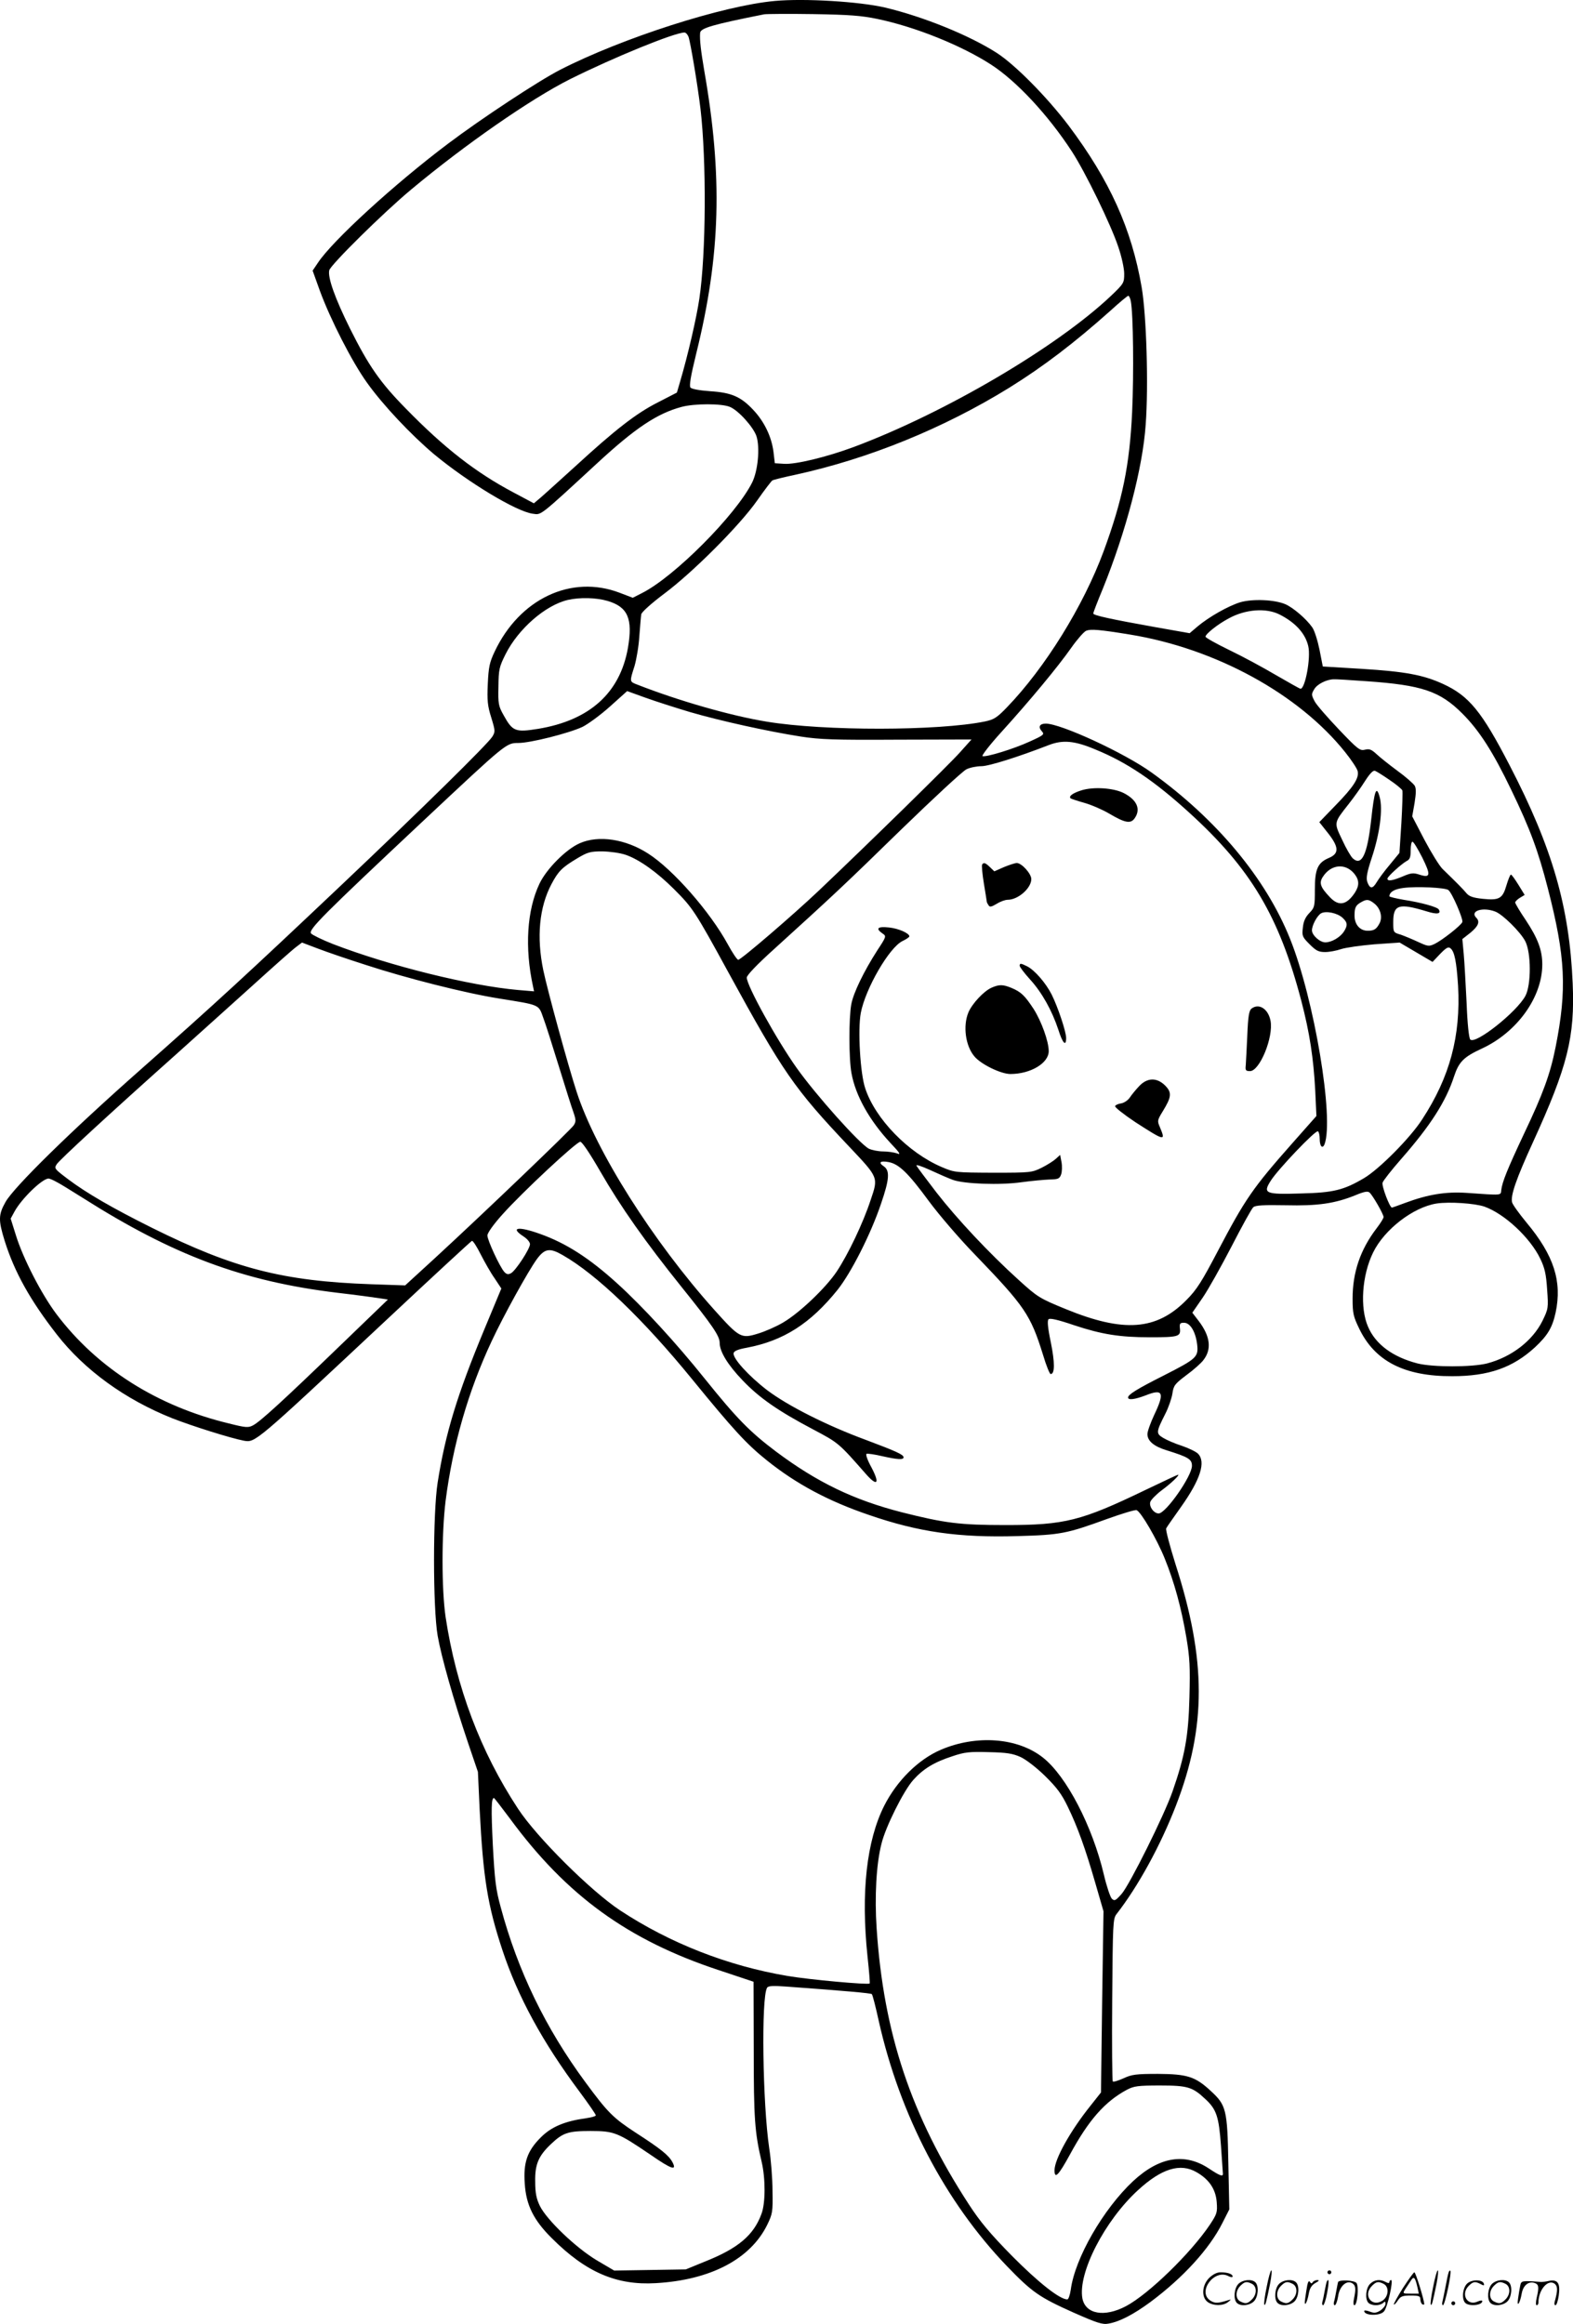 <svg version="1.0" xmlns="http://www.w3.org/2000/svg"
  viewBox="0 0 812.682 1200.462"
 preserveAspectRatio="xMidYMid meet">
<g transform="translate(-0.186,1200.794) scale(0.1,-0.1)"
fill="#000000" stroke="none">
<path d="M4005 12003 c-267 -24 -788 -191 -1110 -356 -111 -57 -407 -252 -578
-381 -279 -210 -598 -502 -673 -616 l-27 -40 37 -103 c55 -150 167 -369 244
-476 82 -115 227 -269 347 -370 174 -144 426 -297 511 -307 43 -6 31 -16 330
260 199 184 311 258 437 292 67 18 208 18 250 0 44 -18 121 -104 137 -151 19
-59 8 -180 -23 -241 -85 -168 -401 -485 -567 -569 l-49 -25 -68 26 c-250 95
-517 -31 -646 -305 -26 -55 -31 -79 -35 -166 -4 -86 -1 -114 18 -174 21 -69
21 -73 5 -99 -26 -40 -358 -367 -789 -775 -465 -440 -645 -606 -1031 -947
-360 -318 -649 -602 -694 -680 -38 -67 -38 -95 -5 -202 51 -162 132 -307 269
-483 143 -184 353 -336 596 -433 107 -42 306 -104 370 -116 60 -11 54 -16 742
628 236 221 432 402 437 404 5 2 25 -29 45 -69 20 -39 52 -96 72 -124 l35 -53
-87 -209 c-141 -339 -202 -539 -242 -793 -25 -158 -25 -647 0 -792 19 -109 82
-331 157 -553 l51 -150 9 -195 c18 -353 41 -494 117 -724 80 -242 208 -477
399 -733 46 -62 84 -117 84 -122 0 -5 -23 -11 -50 -15 -109 -15 -180 -44 -235
-100 -69 -69 -90 -129 -82 -238 7 -111 46 -189 140 -282 176 -176 334 -244
537 -232 282 16 489 124 576 302 27 56 29 66 27 174 0 63 -8 163 -17 221 -34
230 -42 779 -11 829 6 10 31 11 99 6 303 -22 437 -34 442 -39 4 -3 20 -66 36
-139 109 -486 343 -934 662 -1266 130 -135 168 -161 342 -239 124 -55 152 -64
183 -58 58 10 130 48 217 112 169 126 304 274 371 407 l36 71 -5 240 c-5 277
-11 299 -92 373 -79 73 -120 86 -271 87 -114 0 -136 -3 -179 -23 -27 -12 -52
-20 -55 -16 -3 3 -5 193 -3 422 3 395 4 418 22 442 113 145 228 356 307 560
158 409 158 751 -2 1248 -30 96 -52 179 -48 185 3 7 38 56 76 110 101 142 130
234 88 276 -10 10 -47 28 -82 40 -35 11 -79 30 -97 41 -38 23 -38 29 10 124
17 33 33 80 37 105 6 42 12 50 73 96 37 27 76 62 87 77 44 56 36 123 -24 202
l-33 43 53 77 c29 42 96 162 150 266 53 103 103 194 112 202 12 10 53 12 167
10 166 -4 255 9 361 52 43 18 63 22 72 14 16 -13 73 -112 73 -127 0 -6 -16
-32 -36 -58 -84 -110 -124 -227 -124 -363 0 -77 4 -93 34 -155 81 -169 234
-247 481 -246 188 0 313 44 428 150 65 61 89 101 106 179 34 161 -9 295 -150
464 -38 46 -72 93 -75 105 -9 34 21 121 108 311 179 392 217 543 205 821 -17
395 -105 700 -326 1126 -144 278 -209 358 -344 420 -103 47 -196 64 -422 78
l-199 12 -17 87 c-10 48 -26 100 -38 116 -31 44 -99 102 -139 119 -57 24 -169
28 -232 10 -62 -19 -163 -76 -222 -126 l-40 -34 -181 32 c-223 40 -317 60
-317 70 0 4 22 62 50 129 119 294 206 624 221 847 15 201 4 566 -21 710 -52
301 -164 550 -377 834 -112 148 -277 315 -372 376 -142 91 -379 187 -577 234
-134 31 -415 48 -569 34z m530 -93 c197 -41 434 -137 586 -235 132 -85 296
-261 419 -450 69 -106 201 -377 239 -491 18 -52 31 -113 31 -140 0 -48 -2 -51
-70 -116 -280 -264 -856 -603 -1327 -779 -140 -52 -301 -91 -360 -87 l-48 3
-7 59 c-10 78 -47 155 -103 215 -65 70 -114 91 -224 98 -55 4 -95 11 -102 19
-7 9 1 58 30 176 126 509 137 915 41 1463 -17 100 -24 158 -21 193 2 25 65 43
331 96 14 2 129 3 255 1 185 -3 249 -8 330 -25z m-976 -92 c10 -28 47 -248 62
-373 31 -267 29 -746 -6 -980 -15 -101 -59 -291 -99 -427 l-17 -58 -97 -50
c-113 -57 -221 -141 -429 -332 -82 -74 -163 -148 -181 -163 l-32 -27 -107 57
c-194 103 -356 229 -554 432 -133 135 -192 220 -289 414 -77 155 -116 264
-107 301 8 29 278 296 422 416 279 233 619 469 822 571 229 114 538 240 591
241 7 0 16 -10 21 -22z m2285 -1365 c13 -67 16 -376 7 -573 -13 -277 -50 -455
-147 -719 -105 -284 -303 -603 -500 -807 -52 -54 -67 -63 -114 -73 -241 -49
-829 -50 -1126 -1 -185 30 -457 108 -671 192 -39 15 -39 14 -13 95 10 34 22
104 25 155 4 51 8 102 10 113 3 12 52 56 117 105 148 110 392 354 482 483 37
53 73 100 78 103 6 4 60 17 121 30 376 82 763 239 1103 449 177 110 337 232
524 399 46 42 87 76 91 76 4 0 10 -12 13 -27z m-2704 -1549 c106 -31 132 -92
106 -243 -41 -233 -198 -374 -464 -418 -118 -19 -132 -13 -178 70 -27 48 -29
59 -27 148 1 89 4 102 37 168 66 131 206 253 322 280 62 14 146 12 204 -5z
m3474 -71 c82 -42 132 -98 147 -163 14 -60 -16 -220 -40 -220 -4 0 -60 32
-126 70 -66 39 -175 98 -242 130 -68 33 -123 64 -123 69 0 14 64 65 121 95 86
47 193 55 263 19z m-774 -103 c442 -72 872 -307 1112 -608 32 -40 61 -84 64
-97 9 -35 -21 -82 -114 -177 l-84 -87 34 -43 c69 -84 72 -119 13 -143 -55 -24
-70 -57 -70 -162 0 -87 -1 -93 -29 -122 -20 -21 -30 -43 -33 -75 -5 -43 -3
-48 35 -86 33 -33 46 -40 80 -40 22 0 59 7 82 15 24 8 102 19 173 25 l130 9
85 -50 85 -50 39 41 c32 33 43 39 54 29 21 -17 31 -71 39 -194 14 -258 -42
-470 -186 -690 -61 -95 -222 -257 -300 -303 -105 -62 -159 -75 -324 -79 -188
-6 -200 0 -157 67 37 58 231 262 243 254 5 -3 9 -20 9 -39 0 -38 14 -54 25
-28 50 133 -53 750 -178 1061 -125 313 -380 618 -715 859 -140 101 -469 253
-547 253 -32 0 -41 -17 -21 -39 15 -17 12 -20 -63 -54 -83 -38 -223 -81 -243
-75 -6 2 37 58 97 124 148 163 293 338 361 435 31 44 66 84 78 89 24 9 67 6
226 -20z m1222 -241 c286 -20 379 -51 495 -167 87 -87 158 -197 253 -395 98
-203 139 -315 189 -509 91 -354 99 -520 40 -818 -28 -141 -65 -242 -164 -450
-85 -181 -112 -247 -117 -290 -3 -28 7 -27 -180 -14 -107 7 -199 -8 -317 -52
-35 -13 -65 -24 -68 -24 -11 0 -54 112 -48 129 3 10 46 65 96 122 151 172 231
297 273 426 25 76 50 101 143 144 182 84 313 265 313 435 0 74 -23 135 -86
230 -30 44 -54 85 -54 90 0 5 11 16 24 24 l25 15 -32 52 c-18 29 -35 53 -39
53 -4 0 -14 -25 -23 -55 -20 -69 -37 -79 -123 -70 -48 5 -69 12 -83 28 -17 21
-51 55 -125 127 -16 16 -58 84 -93 150 l-63 121 12 68 c8 51 9 75 1 90 -7 11
-46 46 -89 77 -42 31 -91 70 -109 87 -26 24 -37 28 -60 22 -25 -6 -36 2 -134
105 -58 61 -115 126 -125 145 -17 33 -18 37 -2 63 15 26 63 50 100 51 9 1 85
-4 170 -10z m-3493 -160 c151 -44 398 -99 571 -126 98 -15 171 -18 498 -16
l383 1 -60 -67 c-54 -61 -469 -467 -728 -713 -134 -127 -403 -358 -417 -358
-6 0 -30 36 -54 80 -91 167 -283 387 -412 469 -116 75 -256 96 -353 53 -71
-31 -172 -133 -208 -209 -65 -137 -77 -331 -33 -532 l5 -24 -83 7 c-249 22
-664 125 -955 237 -56 22 -107 47 -114 55 -15 19 59 93 581 583 428 401 427
401 490 401 62 0 260 50 331 83 30 15 94 62 143 106 l88 79 97 -35 c53 -19
156 -52 230 -74z m2093 -193 c162 -66 304 -162 483 -325 319 -290 465 -535
580 -973 43 -165 63 -295 72 -464 l6 -131 -123 -139 c-207 -234 -245 -290
-386 -558 -83 -158 -109 -200 -162 -253 -155 -158 -325 -170 -625 -47 -134 55
-144 61 -241 149 -156 141 -321 318 -426 453 -52 68 -99 130 -103 138 -5 8 24
-1 70 -22 43 -20 96 -43 118 -51 59 -21 243 -28 355 -12 52 7 117 13 145 14
44 1 51 4 59 26 5 14 6 43 2 64 l-7 37 -22 -20 c-12 -11 -45 -32 -73 -46 -51
-25 -57 -26 -250 -26 -197 1 -200 1 -266 29 -174 74 -344 249 -396 407 -26 76
-39 303 -23 389 24 126 147 339 216 372 19 9 35 20 35 24 0 16 -56 41 -106 46
-58 6 -70 -5 -33 -31 21 -14 21 -15 -27 -88 -68 -106 -123 -218 -134 -278 -13
-70 -13 -281 1 -356 21 -116 93 -244 201 -360 50 -53 56 -63 34 -54 -15 5 -47
10 -72 10 -25 0 -58 7 -73 14 -49 26 -272 275 -373 417 -103 145 -258 425
-258 467 0 12 52 67 142 148 303 275 362 330 656 617 167 162 318 302 337 311
18 9 53 16 77 16 39 0 191 48 348 109 73 28 133 23 242 -23z m1519 -157 c33
-22 63 -47 66 -54 2 -8 0 -84 -5 -169 l-10 -154 -50 -61 c-28 -33 -58 -74 -68
-91 -21 -35 -35 -34 -48 2 -7 20 -2 49 23 125 42 126 58 251 41 313 -17 63
-27 38 -44 -117 -20 -180 -49 -241 -95 -199 -10 9 -35 52 -55 96 -43 90 -44
86 34 185 26 33 64 86 84 118 25 39 42 57 52 53 8 -3 42 -24 75 -47z m169
-401 c45 -91 43 -107 -15 -88 -31 10 -43 9 -85 -9 -52 -22 -80 -27 -80 -12 0
11 71 75 99 91 17 8 21 20 21 55 0 25 4 45 9 45 6 0 28 -37 51 -82z m-4115 14
c70 -24 163 -91 249 -177 96 -96 108 -113 281 -430 283 -517 339 -599 624
-900 153 -162 151 -158 111 -276 -39 -119 -116 -280 -175 -369 -56 -84 -191
-213 -276 -263 -35 -21 -94 -47 -131 -58 -87 -27 -96 -22 -226 123 -317 354
-612 820 -711 1126 -44 135 -150 522 -172 627 -36 173 -21 327 42 446 36 68
55 86 133 133 54 32 67 36 130 36 41 -1 92 -8 121 -18z m3765 -99 c25 -32 25
-60 2 -96 -43 -65 -84 -72 -129 -24 -50 52 -57 74 -37 105 42 66 118 73 164
15z m485 -83 c20 -16 77 -150 72 -165 -7 -18 -103 -93 -143 -113 -30 -14 -35
-13 -85 10 -30 14 -71 31 -91 38 -38 11 -38 12 -38 65 0 90 28 99 173 55 54
-17 76 -13 62 10 -8 13 -91 36 -182 50 -40 7 -73 15 -73 18 1 22 25 37 72 43
67 9 218 2 233 -11z m-382 -70 c31 -25 43 -70 26 -102 -16 -30 -28 -38 -61
-38 -40 0 -68 32 -68 78 0 42 6 54 35 70 28 16 39 15 68 -8z m624 -41 c38 -14
130 -105 155 -153 31 -60 31 -225 1 -282 -44 -83 -258 -253 -285 -226 -7 7
-15 81 -19 189 -5 98 -11 212 -15 254 l-7 76 42 33 c41 34 50 57 30 77 -35 35
33 57 98 32z m-789 -32 c26 -24 28 -39 6 -73 -20 -29 -63 -54 -95 -54 -28 0
-69 37 -69 62 0 26 26 75 47 88 25 14 84 2 111 -23z m-5048 -243 c207 -68 514
-146 690 -174 212 -34 204 -30 228 -98 12 -31 48 -145 81 -252 33 -107 67
-215 76 -239 13 -39 13 -47 1 -66 -16 -24 -465 -454 -716 -685 l-155 -142
-175 6 c-455 16 -709 81 -1132 291 -205 102 -341 181 -435 252 -70 53 -72 55
-58 77 16 24 271 259 615 566 113 101 292 263 399 359 107 97 207 186 224 198
l29 22 82 -31 c44 -17 155 -55 246 -84z m1213 -1067 c106 -184 233 -364 420
-597 160 -199 197 -253 197 -289 0 -45 42 -114 119 -194 86 -90 182 -157 364
-253 132 -70 131 -69 275 -233 57 -64 70 -46 26 37 -21 38 -31 68 -25 70 6 2
42 -3 80 -12 80 -18 111 -20 111 -6 0 14 -38 31 -195 90 -201 74 -403 176
-510 257 -95 73 -178 164 -173 191 2 11 23 20 68 28 190 36 329 125 469 299
70 88 172 288 225 446 43 125 46 170 14 192 -30 20 -19 30 25 22 53 -10 101
-56 208 -202 54 -73 161 -197 237 -275 259 -269 288 -311 353 -520 16 -54 34
-98 39 -98 22 0 22 59 1 163 -16 76 -19 113 -12 120 7 7 48 -2 133 -31 142
-47 235 -62 391 -62 147 0 159 4 155 44 -3 27 0 31 21 31 32 0 60 -46 68 -113
7 -64 -3 -73 -172 -159 -139 -70 -185 -99 -185 -114 0 -15 36 -10 91 11 90 36
99 14 44 -101 -19 -41 -35 -85 -35 -99 0 -36 34 -64 100 -84 112 -35 130 -46
130 -80 0 -53 -135 -246 -172 -246 -25 0 -51 36 -43 60 4 11 30 38 58 59 49
36 96 81 85 81 -3 0 -79 -36 -169 -79 -332 -160 -416 -181 -722 -181 -237 0
-314 10 -536 66 -249 64 -436 154 -649 313 -137 103 -205 173 -369 377 -149
186 -321 373 -451 491 -144 131 -265 209 -400 257 -111 40 -157 34 -87 -12 19
-12 35 -30 35 -41 0 -24 -74 -137 -98 -150 -15 -8 -23 -6 -35 7 -23 26 -87
163 -87 188 0 13 32 58 79 110 103 115 381 374 401 374 9 0 50 -61 103 -153z
m-2812 -53 c17 -8 78 -46 137 -83 468 -297 828 -432 1316 -491 94 -11 191 -24
216 -28 l46 -7 -251 -242 c-288 -278 -409 -389 -446 -408 -24 -13 -38 -12
-125 10 -370 89 -680 286 -890 564 -77 102 -173 288 -210 408 l-27 86 19 35
c36 67 144 172 177 172 4 0 22 -7 38 -16z m7380 -129 c104 -37 237 -161 289
-270 23 -48 30 -80 35 -158 7 -96 6 -100 -24 -162 -51 -103 -160 -187 -286
-220 -79 -20 -281 -20 -360 0 -127 33 -216 98 -255 189 -43 97 -32 266 26 384
58 119 207 234 328 253 66 10 197 1 247 -16z m-4763 -250 c176 -100 417 -332
670 -642 213 -261 281 -335 386 -419 151 -121 316 -210 528 -282 255 -88 463
-118 767 -109 222 6 255 13 461 88 78 28 147 49 154 46 23 -9 105 -150 145
-249 50 -123 86 -255 112 -408 18 -107 20 -152 16 -310 -5 -202 -24 -304 -87
-485 -43 -124 -221 -481 -263 -530 -32 -36 -37 -38 -51 -25 -8 8 -27 64 -41
124 -59 250 -193 509 -315 605 -130 103 -344 119 -528 40 -116 -50 -226 -159
-292 -289 -91 -181 -121 -448 -86 -780 8 -74 13 -136 11 -138 -8 -8 -314 20
-425 39 -308 52 -607 169 -865 339 -151 100 -431 378 -527 525 -194 295 -319
627 -374 990 -21 145 -21 428 0 600 37 289 117 567 238 825 61 131 187 359
233 423 41 56 67 60 133 22z m2366 -2593 c27 -12 82 -54 127 -98 62 -61 86
-94 117 -158 51 -105 91 -216 143 -396 l42 -145 -7 -468 -6 -468 -53 -67
c-106 -132 -187 -278 -187 -335 0 -48 21 -26 80 82 96 177 180 273 294 334 36
19 57 22 171 22 143 0 168 -8 233 -69 59 -54 71 -91 82 -243 5 -76 10 -141 10
-145 0 -15 -18 -8 -69 26 -126 85 -258 64 -395 -63 -154 -144 -300 -397 -322
-560 -4 -28 -12 -51 -18 -51 -39 0 -149 87 -285 224 -115 117 -165 177 -223
266 -299 459 -441 884 -477 1426 -11 164 -2 333 25 438 21 87 114 273 164 329
51 57 107 92 203 123 62 21 88 24 187 21 93 -2 124 -7 164 -25z m-2637 -319
c292 -397 609 -627 1078 -782 l180 -60 1 -353 c0 -354 5 -425 41 -578 20 -85
20 -213 -1 -268 -40 -110 -120 -178 -291 -246 l-100 -41 -185 -3 -185 -3 -90
53 c-107 64 -258 208 -294 281 -18 37 -24 67 -24 125 -2 89 17 133 80 193 63
60 89 69 206 69 122 0 141 -8 310 -123 110 -76 137 -84 113 -38 -19 35 -59 68
-191 153 -116 76 -143 103 -258 259 -206 279 -350 576 -438 904 -26 94 -31
140 -41 322 -9 190 -8 243 6 243 2 0 39 -48 83 -107z m3547 -1826 c65 -37 99
-88 104 -155 4 -53 1 -61 -36 -117 -99 -147 -316 -358 -433 -420 -112 -59
-209 -41 -225 40 -24 131 115 402 288 560 121 111 218 141 302 92z M5588 7925
c-44 -14 -66 -30 -55 -41 2 -2 34 -13 70 -23 36 -10 94 -35 128 -55 83 -49
112 -55 133 -25 33 47 12 95 -56 130 -53 27 -158 34 -220 14z M5076 7542 c-3
-5 1 -49 9 -98 8 -49 15 -91 15 -94 0 -3 4 -11 9 -18 6 -11 15 -9 42 7 19 12
44 21 57 21 54 0 122 60 122 107 0 28 -50 83 -75 83 -9 0 -39 -10 -66 -21
l-50 -22 -23 22 c-24 23 -32 25 -40 13z M5270 7019 c0 -6 24 -38 54 -71 61
-67 113 -160 146 -260 22 -70 40 -88 40 -42 0 33 -43 161 -75 225 -30 59 -87
125 -126 145 -34 17 -39 17 -39 3z M5125 6906 c-41 -18 -101 -83 -120 -128
-29 -70 -15 -173 31 -227 34 -41 137 -91 186 -91 104 0 198 56 198 118 0 51
-38 155 -78 218 -46 70 -65 88 -115 109 -44 18 -63 18 -102 1z M6468 6798
c-13 -10 -18 -39 -22 -138 -3 -69 -7 -138 -8 -155 -3 -26 0 -30 22 -30 50 0
122 175 106 260 -12 62 -60 92 -98 63z M5887 6397 c-18 -19 -40 -46 -49 -60
-10 -14 -30 -27 -45 -29 -14 -2 -28 -8 -30 -14 -2 -6 45 -43 105 -83 152 -98
157 -99 127 -27 -15 34 -14 37 14 83 46 75 48 97 13 133 -43 43 -93 42 -135
-3z M6546 194 c-10 -47 -15 -88 -12 -91 5 -6 9 7 30 110 7 37 10 67 6 67 -4 0
-15 -39 -24 -86z M6860 270 c0 -5 5 -10 10 -10 6 0 10 5 10 10 0 6 -4 10 -10
10 -5 0 -10 -4 -10 -10z M7406 194 c-10 -47 -15 -88 -12 -91 5 -6 9 7 30 110
7 37 10 67 6 67 -4 0 -15 -39 -24 -86z M7486 269 c-3 -8 -10 -41 -16 -74 -6
-33 -14 -68 -16 -77 -3 -10 -1 -18 3 -18 10 0 46 171 38 178 -2 3 -7 -1 -9 -9z
M6249 241 c-38 -38 -41 -101 -7 -125 29 -20 79 -20 104 0 18 14 18 15 1 10
-53 -17 -69 -17 -92 -2 -69 45 21 166 94 126 12 -6 21 -7 21 -1 0 12 -25 21
-62 21 -19 0 -39 -10 -59 -29z M7250 189 c-28 -45 -49 -83 -47 -85 2 -3 12 7
21 21 14 21 24 25 66 25 43 0 50 -3 50 -19 0 -11 5 -23 10 -26 6 -3 10 -3 10
1 0 20 -44 164 -51 164 -4 0 -30 -37 -59 -81z m75 4 l7 -33 -42 0 c-42 0 -42
0 -28 23 8 12 21 32 29 44 15 25 22 18 34 -34z M6400 210 c-22 -22 -27 -79 -8
-98 19 -19 66 -14 88 8 22 22 27 79 8 98 -19 19 -66 14 -88 -8z m71 0 c25 -14
25 -54 -1 -80 -23 -23 -33 -24 -61 -10 -25 14 -25 54 1 80 23 23 33 24 61 10z
M6610 210 c-22 -22 -27 -79 -8 -98 19 -19 66 -14 88 8 22 22 27 79 8 98 -19
19 -66 14 -88 -8z m71 0 c25 -14 25 -54 -1 -80 -23 -23 -33 -24 -61 -10 -25
14 -25 54 1 80 23 23 33 24 61 10z M6756 204 c-3 -16 -8 -47 -11 -69 -8 -51
10 -26 19 27 5 27 15 42 34 53 18 10 22 14 10 15 -9 0 -20 -5 -24 -11 -5 -8
-9 -8 -14 1 -5 8 -10 3 -14 -16z M6857 223 c-2 -4 -7 -26 -11 -48 -4 -22 -9
-48 -12 -57 -3 -10 -1 -18 4 -18 4 0 14 28 20 62 11 58 10 81 -1 61z M6915
220 c-1 -3 -5 -23 -9 -45 -4 -22 -9 -48 -12 -57 -3 -10 -1 -18 4 -18 5 0 13
20 17 45 7 53 44 87 74 68 17 -11 19 -28 8 -80 -4 -18 -3 -33 2 -33 16 0 24
99 11 115 -12 14 -87 18 -95 5z M7080 210 c-22 -22 -27 -79 -8 -98 7 -7 24
-12 38 -12 14 0 31 5 38 12 9 9 12 8 12 -5 0 -9 -12 -24 -26 -34 -21 -13 -32
-15 -55 -6 -16 6 -29 8 -29 3 0 -24 81 -27 102 -2 18 19 50 162 37 162 -5 0
-9 -5 -9 -10 0 -7 -6 -7 -19 0 -30 16 -59 12 -81 -10z m71 0 c29 -16 25 -65
-6 -86 -56 -37 -103 28 -55 76 23 23 33 24 61 10z M7581 211 c-23 -23 -28 -80
-9 -99 19 -19 88 -13 88 9 0 5 -11 4 -24 -2 -54 -25 -89 38 -46 81 23 23 33
24 62 9 16 -9 19 -8 16 3 -8 22 -64 22 -87 -1z M7710 210 c-22 -22 -27 -79 -8
-98 19 -19 66 -14 88 8 22 22 27 79 8 98 -19 19 -66 14 -88 -8z m71 0 c25 -14
25 -54 -1 -80 -23 -23 -33 -24 -61 -10 -25 14 -25 54 1 80 23 23 33 24 61 10z
M7856 201 c-3 -14 -8 -44 -11 -66 -8 -51 10 -26 19 27 8 41 35 63 66 53 22 -7
24 -21 11 -77 -5 -22 -5 -38 0 -38 5 0 9 6 9 13 0 68 51 125 85 97 15 -13 15
-35 -1 -92 -3 -10 -1 -18 4 -18 6 0 13 23 17 50 9 63 -5 84 -49 76 -17 -4 -35
-6 -41 -6 -101 8 -104 7 -109 -19z M7500 110 c0 -5 5 -10 10 -10 6 0 10 5 10
10 0 6 -4 10 -10 10 -5 0 -10 -4 -10 -10z"/>
</g>
</svg>

